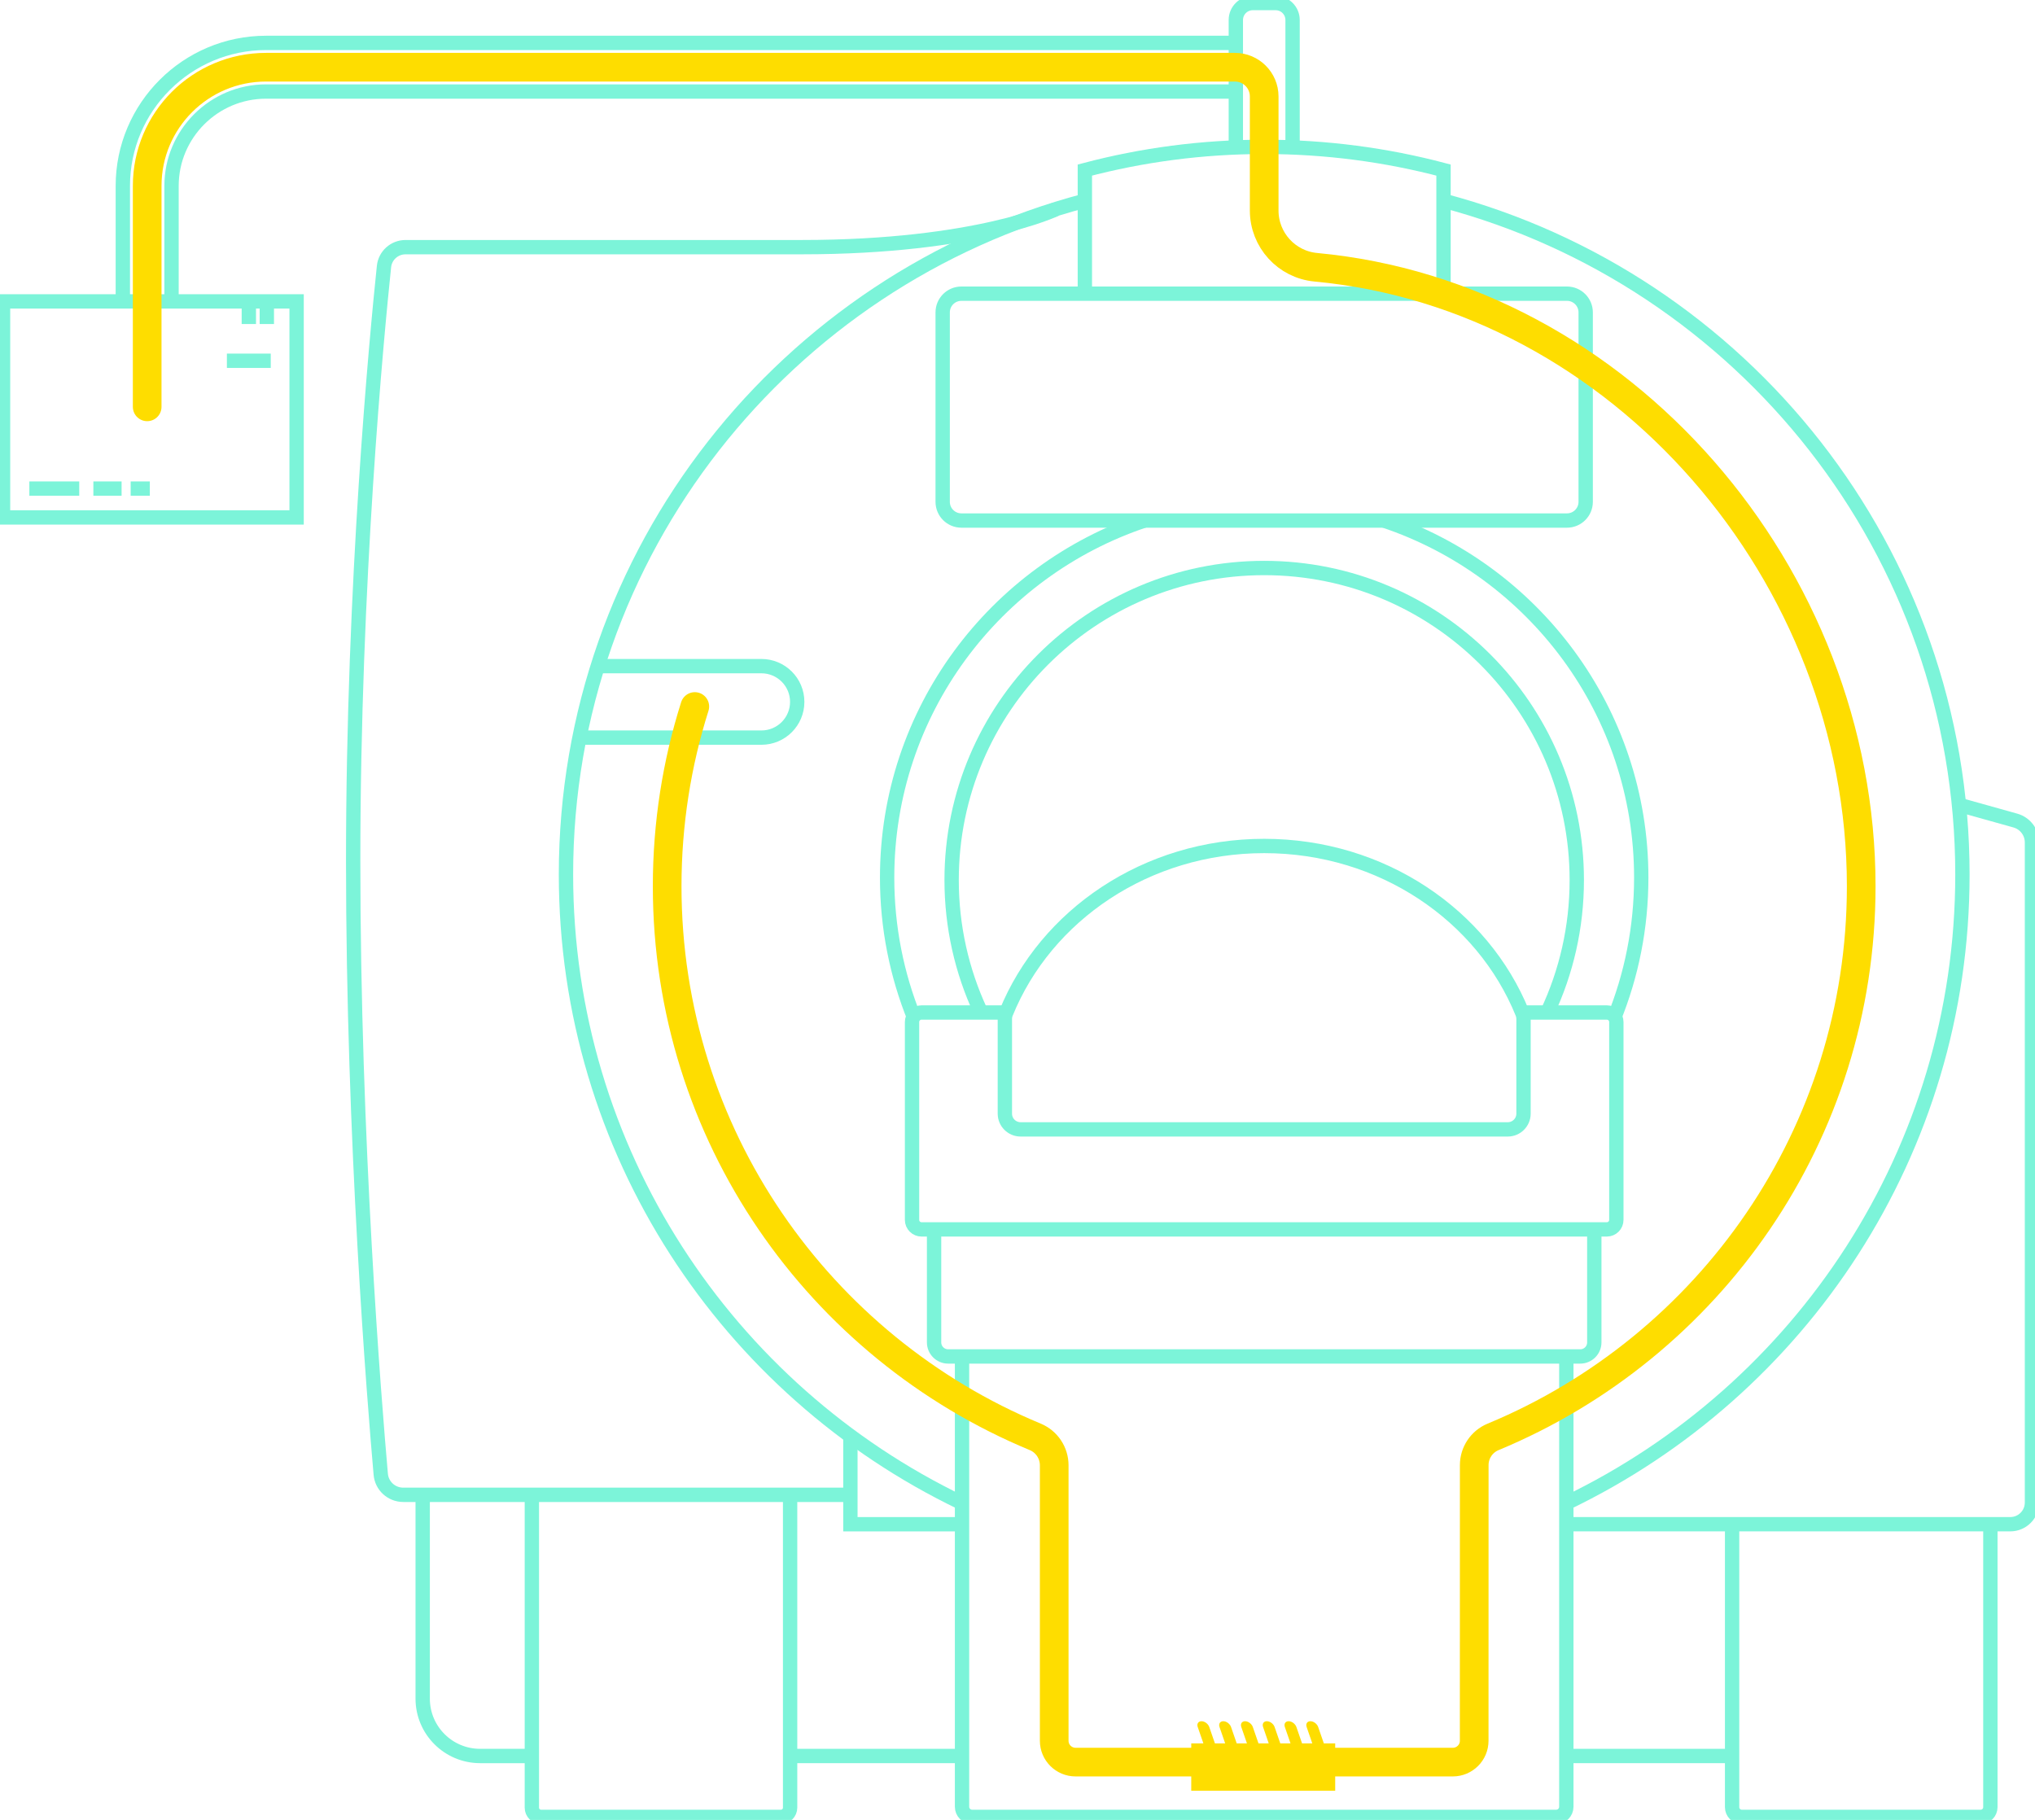 <?xml version="1.0" encoding="UTF-8"?>
<svg xmlns="http://www.w3.org/2000/svg" width="568" height="508" viewBox="0 0 568 508" fill="none">
  <g clip-path="url(#clip0_5634_7441)">
    <path d="M437.19 419.561C502.593 388.17 547.743 321.404 547.743 244.111C547.743 153.933 486.291 78.086 402.912 56.026" stroke="#7CF4D9" stroke-width="4" stroke-miterlimit="10"></path>
    <path d="M302.802 56.026C219.423 78.082 157.972 153.933 157.972 244.111C157.972 321.345 203.045 388.064 268.367 419.485" stroke="#7CF4D9" stroke-width="4" stroke-miterlimit="10"></path>
    <path d="M402.908 81.975V47.471C386.937 43.246 370.16 40.994 352.855 40.994C335.55 40.994 318.773 43.246 302.802 47.471V81.975" stroke="#7CF4D9" stroke-width="4" stroke-miterlimit="10"></path>
    <path d="M268.342 145.297L437.364 145.297C440.25 145.297 442.59 142.961 442.59 140.08V87.193C442.59 84.311 440.25 81.975 437.364 81.975L268.342 81.975C265.456 81.975 263.116 84.311 263.116 87.193V140.08C263.116 142.961 265.456 145.297 268.342 145.297Z" stroke="#7CF4D9" stroke-width="4" stroke-miterlimit="10"></path>
    <path d="M360.779 41.071V5.574C360.779 2.965 358.659 0.849 356.046 0.849H349.673C347.06 0.849 344.94 2.965 344.94 5.574V41.066" stroke="#7CF4D9" stroke-width="4" stroke-miterlimit="10"></path>
    <path d="M41.819 136.382H36.47" stroke="#7CF4D9" stroke-width="4" stroke-miterlimit="10"></path>
    <path d="M33.938 136.382H26.061" stroke="#7CF4D9" stroke-width="4" stroke-miterlimit="10"></path>
    <path d="M22.118 136.382H8.191" stroke="#7CF4D9" stroke-width="4" stroke-miterlimit="10"></path>
    <path d="M161.727 205.891H212.524C218.043 205.891 222.516 201.425 222.516 195.915C222.516 190.406 218.043 185.939 212.524 185.939H167.178" stroke="#7CF4D9" stroke-width="4" stroke-miterlimit="10"></path>
    <path d="M319.448 145.297C277.697 159.239 247.609 198.591 247.609 244.964C247.609 258.884 250.319 272.173 255.248 284.333" stroke="#7CF4D9" stroke-width="4" stroke-miterlimit="10"></path>
    <path d="M450.403 284.473C455.365 272.275 458.097 258.939 458.097 244.964C458.097 198.591 428.009 159.239 386.258 145.297" stroke="#7CF4D9" stroke-width="4" stroke-miterlimit="10"></path>
    <path d="M431.875 282.62C437.151 271.397 440.104 258.868 440.104 245.647C440.104 197.544 401.043 158.548 352.859 158.548C304.676 158.548 265.614 197.544 265.614 245.647C265.614 258.685 268.486 271.058 273.627 282.162" stroke="#7CF4D9" stroke-width="4" stroke-miterlimit="10"></path>
    <path d="M268.52 378.631V504.328C268.52 505.889 269.786 507.152 271.35 507.152H434.356C435.919 507.152 437.186 505.889 437.186 504.328V378.631" stroke="#7CF4D9" stroke-width="4" stroke-miterlimit="10"></path>
    <path d="M280.858 282.62H257.219C255.753 282.62 254.564 283.808 254.564 285.271V340.512C254.564 341.976 255.753 343.163 257.219 343.163H448.491C449.957 343.163 451.146 341.976 451.146 340.512V285.271C451.146 283.808 449.957 282.62 448.491 282.62H425.238" stroke="#7CF4D9" stroke-width="4" stroke-miterlimit="10"></path>
    <path d="M260.716 342.607V374.711C260.716 376.874 262.474 378.63 264.641 378.63H441.069C443.236 378.63 444.994 376.874 444.994 374.711V342.607" stroke="#7CF4D9" stroke-width="4" stroke-miterlimit="10"></path>
    <path d="M280.472 284.465C280.472 283.884 280.578 283.307 280.799 282.769C291.866 255.504 319.954 236.138 352.855 236.138C385.756 236.138 413.844 255.504 424.911 282.769C425.128 283.307 425.238 283.884 425.238 284.465V310.856C425.238 313.278 423.271 315.246 420.841 315.246H284.869C282.443 315.246 280.472 313.282 280.472 310.856V284.465Z" stroke="#7CF4D9" stroke-width="4" stroke-miterlimit="10"></path>
    <path d="M268.52 425.461H237.357V400.746" stroke="#7CF4D9" stroke-width="4" stroke-miterlimit="10"></path>
    <path d="M546.901 224.673L562.515 229.042C565.255 229.809 567.154 232.303 567.154 235.149V419.409C567.154 422.751 564.44 425.457 561.096 425.457H437.194" stroke="#7CF4D9" stroke-width="4" stroke-miterlimit="10"></path>
    <path d="M237.357 417.253H112.563C109.287 417.253 106.559 414.776 106.275 411.523C104.465 390.986 98.576 318.159 98.576 240.319C98.576 162.513 105.153 93.72 107.18 74.388C107.502 71.308 110.098 68.988 113.204 68.988H223.825C272.705 68.988 294.632 58.427 294.632 58.427" stroke="#7CF4D9" stroke-width="4" stroke-miterlimit="10"></path>
    <path d="M436.612 490.152H482.191" stroke="#7CF4D9" stroke-width="4" stroke-miterlimit="10"></path>
    <path d="M220.532 490.152H268.52" stroke="#7CF4D9" stroke-width="4" stroke-miterlimit="10"></path>
    <path d="M117.979 417.254V474.145C117.979 482.989 125.16 490.153 134.014 490.153H148.45" stroke="#7CF4D9" stroke-width="4" stroke-miterlimit="10"></path>
    <path d="M483.457 425.461V504.442C483.457 505.939 484.672 507.152 486.172 507.152H552.828C554.328 507.152 555.543 505.939 555.543 504.442V425.461" stroke="#7CF4D9" stroke-width="4" stroke-miterlimit="10"></path>
    <path d="M148.45 417.254V504.574C148.45 505.999 149.606 507.152 151.034 507.152H217.949C219.377 507.152 220.532 505.999 220.532 504.574V417.254" stroke="#7CF4D9" stroke-width="4" stroke-miterlimit="10"></path>
    <path d="M0.85 144.432H82.788L82.788 84.13H0.85L0.85 144.432Z" stroke="#7CF4D9" stroke-width="4" stroke-miterlimit="10"></path>
    <path d="M75.57 100.702H63.33" stroke="#7CF4D9" stroke-width="4" stroke-miterlimit="10"></path>
    <path d="M69.452 84.135V90.446" stroke="#7CF4D9" stroke-width="4" stroke-miterlimit="10"></path>
    <path d="M74.474 84.135V90.446" stroke="#7CF4D9" stroke-width="4" stroke-miterlimit="10"></path>
    <path d="M344.936 11.974H74.266C52.22 11.974 34.282 29.881 34.282 51.89V84.134" stroke="#7CF4D9" stroke-width="4" stroke-miterlimit="10"></path>
    <path d="M47.877 84.135V51.891C47.877 37.364 59.714 25.547 74.266 25.547H344.936" stroke="#7CF4D9" stroke-width="4" stroke-miterlimit="10"></path>
    <path d="M359.105 491.857H405.508C408.801 491.857 411.469 489.193 411.469 485.906L411.481 408.952C411.481 405.512 413.551 402.403 416.733 401.084C477.067 376.064 519.494 316.674 519.494 247.385C519.494 160.354 452.548 82.56 367.262 74.599C359.088 73.836 352.855 66.964 352.855 58.77V26.925C352.855 22.416 349.193 18.76 344.676 18.76H74.266C55.937 18.76 41.08 33.592 41.08 51.89V113.562" stroke="#FEDD00" stroke-width="8" stroke-miterlimit="10" stroke-linecap="round"></path>
    <path d="M349.159 491.856H300.206C296.914 491.856 294.246 489.193 294.246 485.906V409.011C294.246 405.538 292.155 402.399 288.939 401.067C228.626 376.038 186.216 316.657 186.216 247.385C186.216 229.897 188.918 213.042 193.932 197.208" stroke="#FEDD00" stroke-width="8" stroke-linecap="round" stroke-linejoin="round"></path>
    <path d="M332.479 486.627H335.882L334.301 482.055C333.995 481.168 334.467 480.447 335.355 480.447C336.243 480.447 337.212 481.168 337.522 482.055L339.102 486.627H341.962L340.381 482.055C340.075 481.168 340.547 480.447 341.435 480.447C342.323 480.447 343.291 481.168 343.602 482.055L345.182 486.627H348.041L346.461 482.055C346.155 481.168 346.627 480.447 347.515 480.447C348.402 480.447 349.371 481.168 349.681 482.055L351.262 486.627H354.121L352.541 482.055C352.235 481.168 352.706 480.447 353.594 480.447C354.482 480.447 355.451 481.168 355.761 482.055L357.342 486.627H360.201L358.62 482.055C358.314 481.168 358.786 480.447 359.674 480.447C360.562 480.447 361.531 481.168 361.841 482.055L363.421 486.627H366.281L364.7 482.055C364.394 481.168 364.866 480.447 365.754 480.447C366.642 480.447 367.61 481.168 367.921 482.055L369.501 486.627H372.675V499.856H332.496V486.627H332.479Z" fill="#FEDD00"></path>
  </g>
  <defs>
    <clipPath id="clip0_5634_7441">
      <rect width="568" height="508" fill="white"></rect>
    </clipPath>
  </defs>
</svg>
